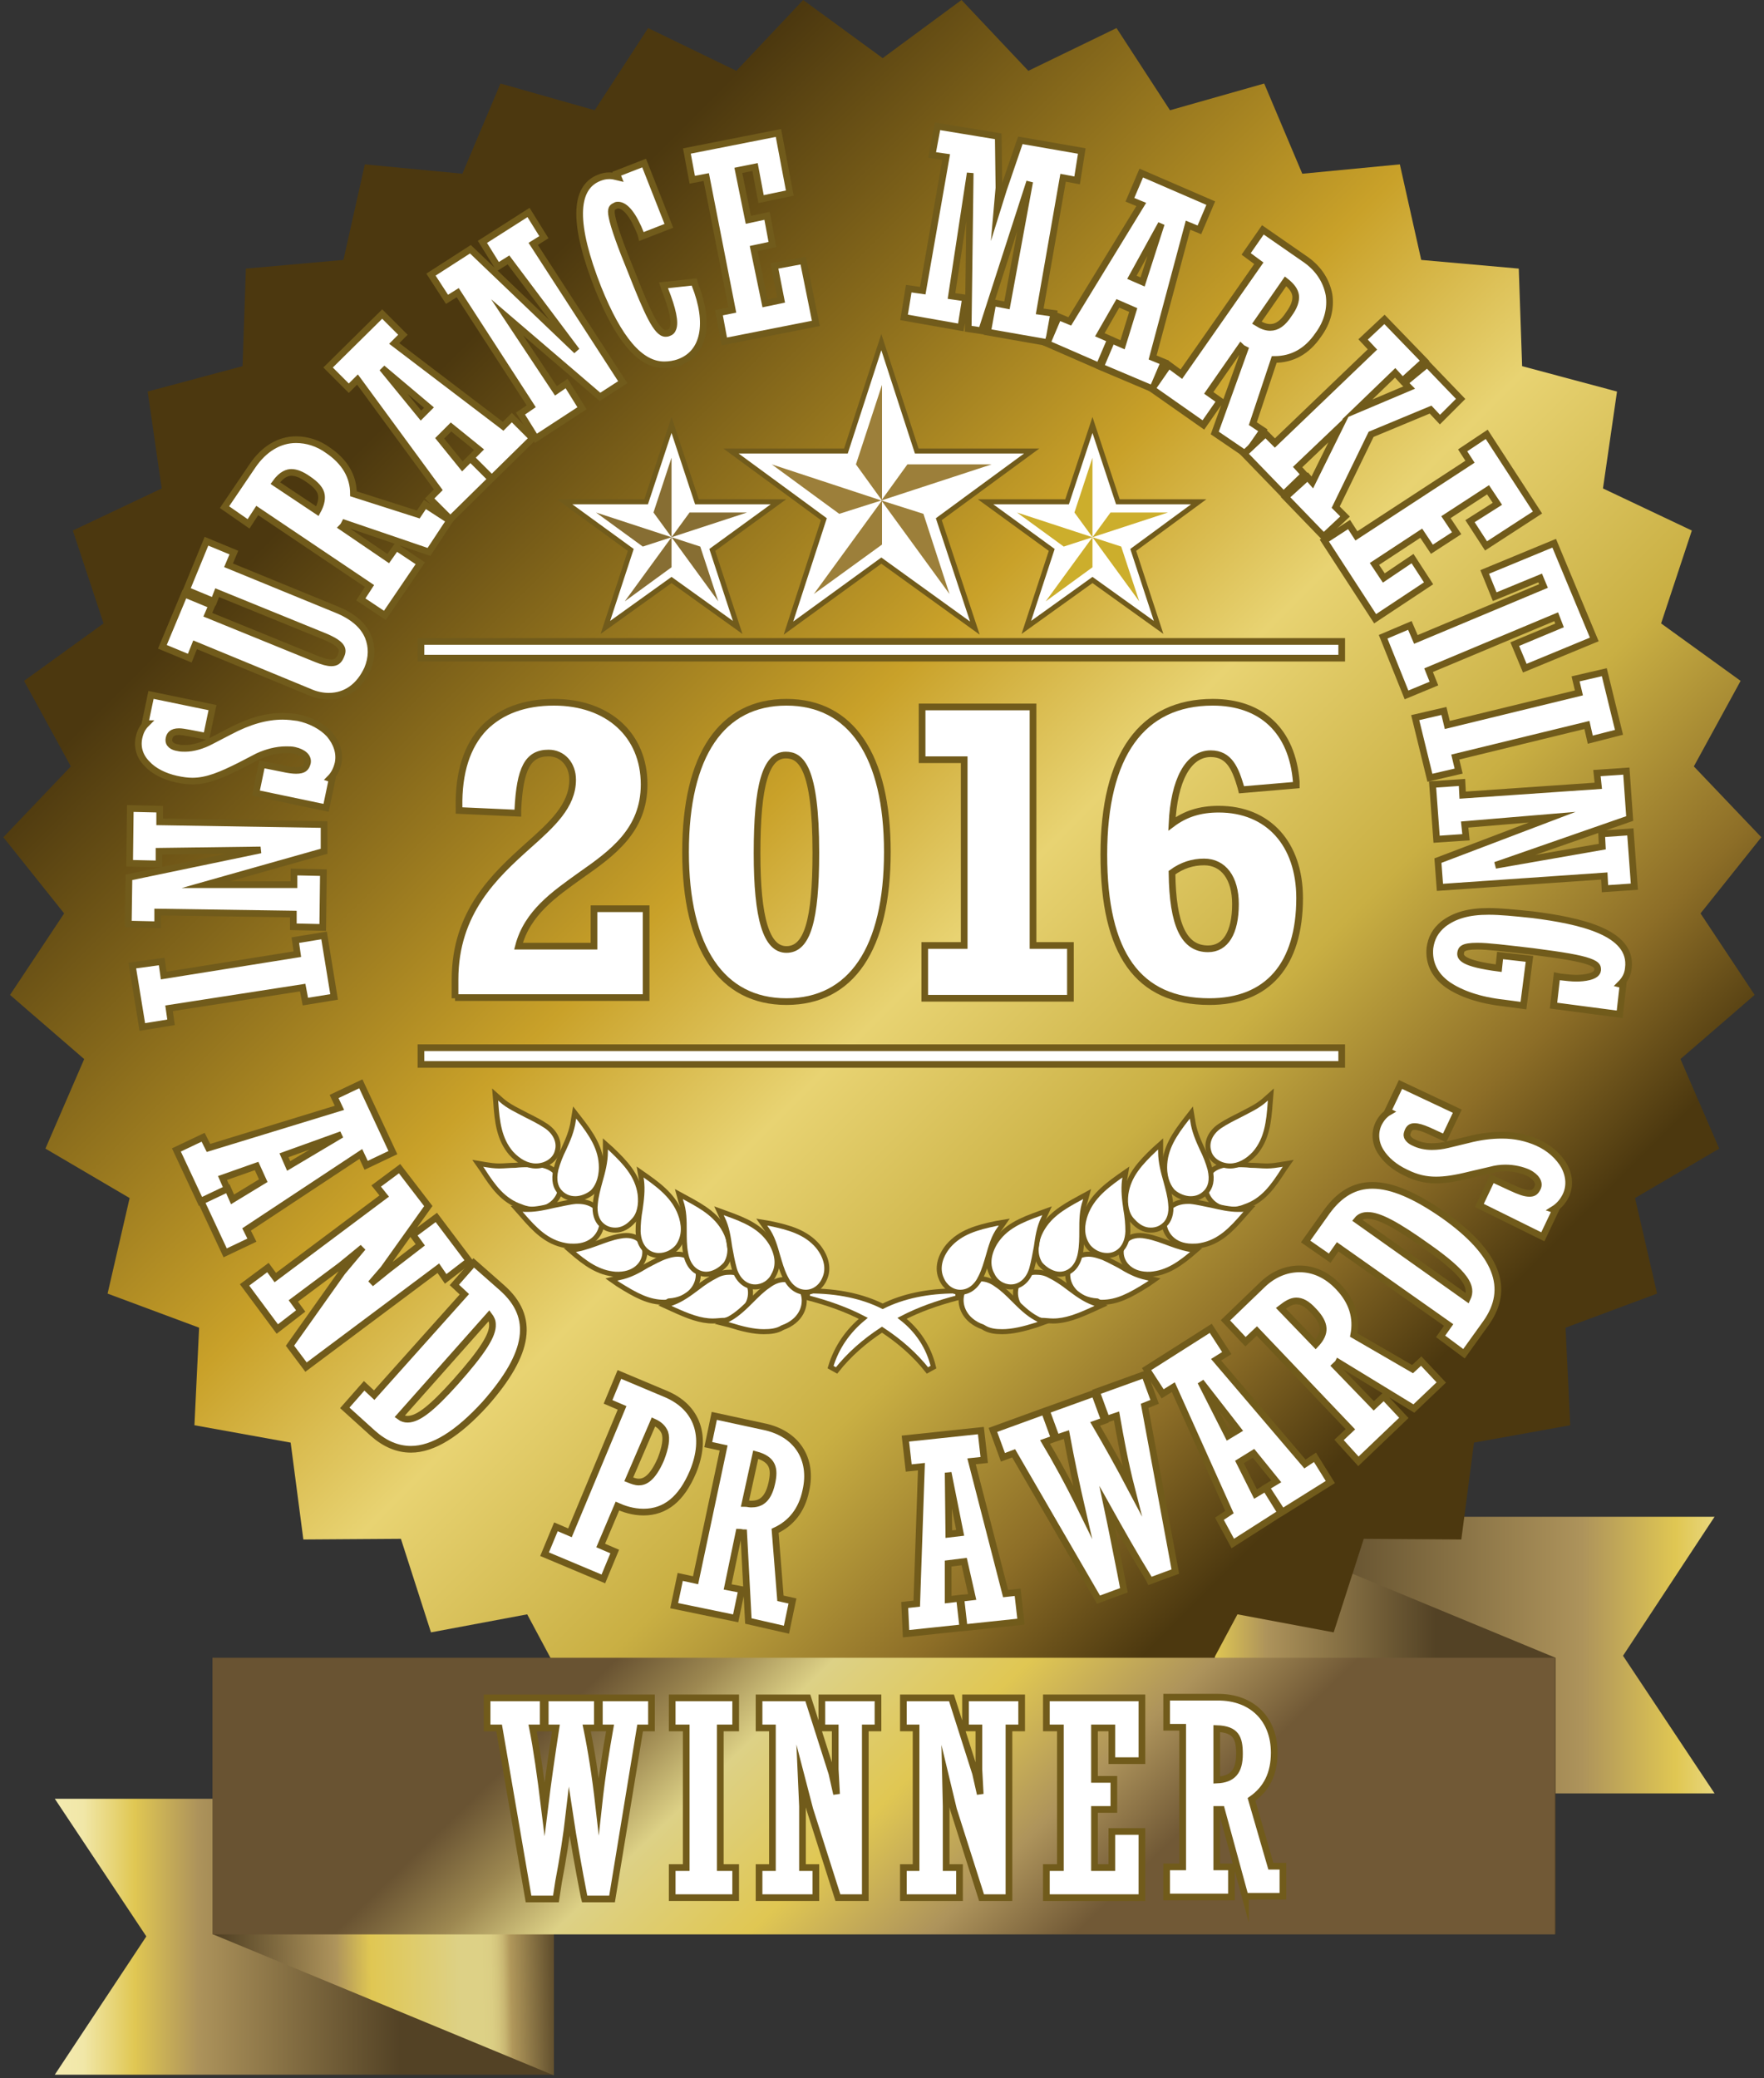 <?xml version="1.0" encoding="utf-8"?>
<!-- Generator: Adobe Illustrator 19.2.1, SVG Export Plug-In . SVG Version: 6.00 Build 0)  -->
<svg version="1.1" id="Layer_2" xmlns="http://www.w3.org/2000/svg" xmlns:xlink="http://www.w3.org/1999/xlink" x="0px" y="0px"
	 viewBox="0 0 264 311" style="enable-background:new 0 0 264 311;" xml:space="preserve">
<rect x="0" y="0" width="264" height="311" fill="#333333" stroke="none"/>
<style type="text/css">
	.st0{fill:url(#SVGID_1_);}
	.st1{fill:url(#SVGID_2_);}
	.st2{fill:url(#_x3C_Path_x3E__1_);}
	.st3{fill:#FFFFFF;stroke:#715B1B;stroke-miterlimit:10;}
	.st4{fill:url(#SVGID_3_);}
	.st5{fill:url(#SVGID_4_);}
	.st6{fill:url(#SVGID_5_);}
	.st7{fill:#FFFFFF;stroke:#715B1B;stroke-width:0.75;stroke-miterlimit:10;}
	.st8{fill:#876E33;}
	.st9{fill:#9C7F3A;}
	.st10{fill:#CCAE2C;}
	.st11{fill-rule:evenodd;clip-rule:evenodd;fill:#FFFFFF;stroke:#715B1B;stroke-width:0.75;stroke-miterlimit:10;}
</style>
<linearGradient id="SVGID_1_" gradientUnits="userSpaceOnUse" x1="191.149" y1="247.738" x2="326.335" y2="247.738">
	<stop  offset="0" style="stop-color:#534225"/>
	<stop  offset="0.337" style="stop-color:#AD935B"/>
	<stop  offset="0.442" style="stop-color:#E0C753"/>
	<stop  offset="0.528" style="stop-color:#F1E7A8"/>
	<stop  offset="0.577" style="stop-color:#FFFCE6"/>
	<stop  offset="0.644" style="stop-color:#F7F0BB"/>
	<stop  offset="0.706" style="stop-color:#DDD186"/>
	<stop  offset="0.767" style="stop-color:#DDD186"/>
	<stop  offset="0.796" style="stop-color:#DBCE84"/>
	<stop  offset="0.815" style="stop-color:#D4C57D"/>
	<stop  offset="0.833" style="stop-color:#C8B672"/>
	<stop  offset="0.848" style="stop-color:#B7A061"/>
	<stop  offset="0.853" style="stop-color:#B1985B"/>
	<stop  offset="1" style="stop-color:#534225"/>
</linearGradient>
<polygon class="st0" points="181.9,227 256.6,227 242.9,247.8 256.6,268.4 181.9,268.4 "/>
<linearGradient id="SVGID_2_" gradientUnits="userSpaceOnUse" x1="214.859" y1="258.25" x2="139.849" y2="258.25">
	<stop  offset="0" style="stop-color:#534225"/>
	<stop  offset="0.337" style="stop-color:#AD935B"/>
	<stop  offset="0.442" style="stop-color:#E0C753"/>
	<stop  offset="0.528" style="stop-color:#F1E7A8"/>
	<stop  offset="0.644" style="stop-color:#F7F0BB"/>
	<stop  offset="0.706" style="stop-color:#DDD186"/>
	<stop  offset="0.767" style="stop-color:#DDD186"/>
	<stop  offset="0.796" style="stop-color:#DBCE84"/>
	<stop  offset="0.815" style="stop-color:#D4C57D"/>
	<stop  offset="0.833" style="stop-color:#C8B672"/>
	<stop  offset="0.848" style="stop-color:#B7A061"/>
	<stop  offset="0.853" style="stop-color:#B1985B"/>
	<stop  offset="1" style="stop-color:#534225"/>
</linearGradient>
<polygon class="st1" points="181.8,227 232.8,248.1 232.8,289.5 181.8,268.4 "/>
<linearGradient id="_x3C_Path_x3E__1_" gradientUnits="userSpaceOnUse" x1="39.032" y1="37.979" x2="225.072" y2="224.019">
	<stop  offset="0.118" style="stop-color:#4C380F"/>
	<stop  offset="0.425" style="stop-color:#C9A129"/>
	<stop  offset="0.555" style="stop-color:#E8D372"/>
	<stop  offset="0.704" style="stop-color:#C9AF43"/>
	<stop  offset="0.828" style="stop-color:#8D6E27"/>
	<stop  offset="0.919" style="stop-color:#4C380F"/>
</linearGradient>
<polygon id="_x3C_Path_x3E_" class="st2" points="132.1,8.7 143.9,0 153.9,10.6 167.1,4.2 175.1,16.5 189.2,12.5 194.9,26 
	209.5,24.6 212.7,38.9 227.3,40.2 227.8,54.8 242,58.6 239.9,73.1 253.2,79.4 248.6,93.3 260.5,101.9 253.5,114.7 263.6,125.3 
	254.5,136.7 262.6,148.9 251.5,158.5 257.3,171.9 244.7,179.3 248,193.6 234.3,198.7 235,213.3 220.6,215.9 218.7,230.4 
	204.1,230.3 199.6,244.3 185.2,241.6 178.3,254.5 164.6,249.3 155.6,260.8 143,253.2 132.1,262.9 121.1,253.2 108.5,260.8 
	99.5,249.3 85.8,254.5 78.9,241.6 64.5,244.3 60,230.3 45.4,230.4 43.5,215.9 29.1,213.3 29.8,198.7 16.1,193.6 19.4,179.3 
	6.8,171.9 12.6,158.5 1.5,148.9 9.6,136.7 0.5,125.3 10.6,114.7 3.6,101.9 15.5,93.3 10.9,79.4 24.2,73.1 22.1,58.6 36.3,54.8 
	36.8,40.2 51.4,38.9 54.6,24.6 69.2,26 74.9,12.5 89,16.5 97,4.2 110.2,10.6 120.2,0 "/>
<g>
	<polygon class="st3" points="19.8,144.5 24.2,143.9 24.5,146 44.5,142.8 44.2,140.7 48.5,140 50,149.2 45.7,149.9 45.3,147.8 
		25.3,150.9 25.6,153 21.3,153.7 	"/>
	<polygon class="st3" points="43.9,138.7 43.9,136.8 23.6,136.5 23.6,138.4 19.2,138.3 19.3,131.3 39,127.2 23.8,127.4 23.8,129.3 
		19.4,129.2 19.5,121 23.9,121.1 23.9,123 48.5,123.4 48.5,127.4 30.8,132.4 44,132.4 44,130.5 48.4,130.6 48.3,138.8 	"/>
	<path class="st3" d="M38.3,118.7l0.9-4.3l3,0.6c0.9,0.2,1.6,0.3,2.1,0.3c1.2,0,1.5-0.4,1.7-1.1c0.2-0.9-0.6-1.6-1.9-1.9
		c-0.4-0.1-0.8-0.1-1.3-0.1c-1.4,0-2.9,0.4-4.2,1l-2.7,1.4c-2.8,1.4-4.9,2.3-7.1,2.3c-0.7,0-1.5-0.1-2.4-0.3
		c-1.8-0.4-3.4-1.2-4.4-2.3c-1.1-1.1-1.5-2.5-1.2-3.9c0.2-0.9,0.5-1.5,1.1-2.1l-0.2,0l0.9-4.3l9.2,1.9l-0.9,4.3l-2.6-0.5
		c-0.6-0.1-1.1-0.2-1.5-0.2c-1.1,0-1.4,0.5-1.5,1c-0.2,0.9,0.6,1.3,1.3,1.4c0.4,0.1,0.7,0.1,1.1,0.1c1.2,0,2.6-0.4,3.9-1.1l2.7-1.4
		c3-1.6,5.6-2.3,8-2.3c0.8,0,1.6,0.1,2.3,0.2c1.9,0.4,3.6,1.3,4.7,2.5c1.1,1.3,1.6,2.8,1.3,4.3c-0.2,0.9-0.6,1.7-1.2,2.3l0.3,0.1
		l-0.9,4.3L38.3,118.7z"/>
	<path class="st3" d="M49.2,104.2c-0.9,0-1.9-0.2-2.8-0.6l-17.2-7.1l-0.8,2l-4.1-1.7l3.3-7.9l4.1,1.7l-0.6,1.4l16.2,6.6
		c1,0.4,1.7,0.6,2.3,0.6c0.7,0,1.1-0.3,1.4-1c0.4-0.9,0.5-1.7-2.3-2.9l-16.2-6.6l-0.5,1.3l-4.1-1.7l3-7.3l4.1,1.7l-0.8,1.9l16.1,6.6
		c2.5,1,4.1,2.4,4.8,4.1c0.6,1.5,0.6,3.1-0.1,4.8C53.8,102.7,51.8,104.2,49.2,104.2z"/>
	<path class="st3" d="M54,89.7l1.3-2L38.5,76.4l-1.3,2l-3.6-2.5l4.2-6.2c1.7-2.5,4-3.9,6.5-3.9c1.6,0,3.3,0.5,4.8,1.6
		c2.5,1.7,3.8,3.9,3.8,6.5l9.7,3.1l1-1.5l3.7,2.4l-3.1,4.7l-12.6-4.3c-0.1,0.2-0.2,0.4-0.4,0.6l6.9,4.7l1.2-1.7l3.6,2.4l-5.3,7.8
		L54,89.7z M47.5,76.5c0.5-0.9,0.7-1.7,0.6-2.4c-0.1-0.8-0.8-1.6-2-2.4c-1-0.7-1.8-1-2.5-1c-0.5,0-1.4,0.2-2.4,1.6L47.5,76.5z"/>
	<path class="st3" d="M64.3,74.6l1.3-1.3L53.5,56.8l-1.3,1.3L49.1,55l8.1-8l3.1,3.1l-1.3,1.3l16.3,12.4l1.3-1.3l3.1,3.1l-6.1,6
		l-3.1-3.1l1.2-1.2l-4.2-3.4l-1.7,1.7l3.4,4.2l1.2-1.2l3.1,3.1l-6.1,6L64.3,74.6z M63,62.2l1.2-1.2l-7-5.9L63,62.2z"/>
	<polygon class="st3" points="77.9,61.9 79.5,60.8 68.5,43.8 66.9,44.8 64.5,41.1 70.4,37.3 86.3,52.5 76.1,38.9 74.5,39.9 
		72.2,36.2 79.1,31.8 81.4,35.5 79.8,36.5 93.2,57.2 89.8,59.4 75.9,47.5 83.2,58.5 84.8,57.4 87.1,61.1 80.2,65.6 	"/>
	<path class="st3" d="M99.4,54.6c-3.6,0-6.8-3.8-9.9-11.5c-3.7-9.4-3.7-15,0.2-16.5c0.5-0.2,1-0.3,1.5-0.3c0.4,0,0.9,0.1,1.3,0.2
		l-0.2-0.5l4.1-1.6l3.7,9.4l-4.1,1.6L95.9,35c-1.1-2.8-2.3-4.3-3.4-4.3c-0.1,0-0.3,0-0.4,0.1c-0.4,0.2-0.8,0.3-0.5,1.7
		c0.3,1.5,1.3,4.3,2.9,8.2c2.4,6.1,3.8,9.2,5.1,9.2l0,0c0.1,0,0.3,0,0.5-0.1c0.3-0.1,0.5-0.3,0.6-0.6c0.4-0.9,0-2.9-1.2-5.9
		l-0.2-0.6l4.6-0.5l0.1,0.4c2.3,5.8,1.4,10.2-2.3,11.6C100.9,54.5,100.1,54.6,99.4,54.6C99.4,54.6,99.4,54.6,99.4,54.6z"/>
	<polygon class="st3" points="107.6,46.8 109.6,46.4 105.7,26.5 103.6,26.9 102.8,22.6 116.5,19.9 118.2,28.9 113.9,29.8 113,25 
		110.5,25.5 112,32.9 114.8,32.3 115.6,36.6 112.8,37.2 114.5,45.4 116.9,44.9 115.9,39.8 120.2,39 122.1,48.4 108.4,51.1 	"/>
	<polygon class="st3" points="147.8,49.7 148.6,45.3 150.7,45.7 154.1,27.2 146.9,49.5 144.9,49.2 145.2,25.9 142.4,44.3 
		144.5,44.6 143.8,49 135.3,47.5 136,43.2 138.1,43.5 141.6,23.5 139.5,23.2 140.3,18.9 149.4,20.4 149.5,28.1 149.2,31.5 
		150.2,28.3 152.7,21 161.9,22.6 161.2,27 159.1,26.6 155.6,46.6 157.7,46.9 156.9,51.3 	"/>
	<path class="st3" d="M164.7,54.9l1.7-4l1.6,0.7l1.6-5.2l-2.3-1l-2.7,4.7l1.6,0.7l-1.7,4l-7.8-3.4l1.7-4l1.7,0.7l10.7-17.5l-1.7-0.7
		l1.7-4l10.4,4.5l-1.7,4l-1.7-0.7l-5.3,19.8l1.7,0.7l-1.7,4L164.7,54.9z M171,42.2l2.8-8.7l-4.4,8L171,42.2z"/>
	<path class="st3" d="M181.8,64.8l4.5-12.5c-0.2-0.1-0.4-0.2-0.6-0.4l-4.8,6.9l1.7,1.2l-2.5,3.6l-7.7-5.4l2.5-3.6l1.9,1.4l11.6-16.6
		l-1.9-1.4l2.5-3.6l6.2,4.3c2.1,1.4,3.3,3.3,3.7,5.4c0.3,2-0.2,4.1-1.6,6c-1.7,2.5-3.9,3.7-6.6,3.7l-3.2,9.6l1.5,1l-2.5,3.6
		L181.8,64.8z M188.1,48.3c0.8,0.5,1.4,0.7,2,0.7c1,0,1.9-0.6,2.8-2c0.8-1.1,1.1-2,1-2.8c-0.1-0.7-0.6-1.4-1.5-2.1L188.1,48.3z"/>
	<polygon class="st3" points="198.2,80.9 201.9,78.5 203,80.2 220,69.1 218.9,67.4 222.5,65 230.1,76.7 222.4,81.7 220,78 
		224.1,75.4 222.7,73.3 216.4,77.4 218,79.8 214.3,82.2 212.7,79.8 205.7,84.4 207.1,86.5 211.4,83.6 213.8,87.3 205.8,92.6 	"/>
	<polygon class="st3" points="207,95.3 211,93.6 211.9,95.7 231,87.7 230.5,86.5 223.7,89.3 222.2,85.6 232.6,81.3 238.6,95.7 
		228.2,100 226.7,96.4 233.4,93.6 232.9,92.3 213.8,100.3 214.6,102.3 210.5,104 	"/>
	<polygon class="st3" points="211.8,107.4 216.1,106.4 216.6,108.5 236.3,103.7 235.8,101.6 240.1,100.6 242.3,109.6 238,110.7 
		237.5,108.5 217.8,113.3 218.3,115.4 214,116.4 	"/>
	<polygon class="st3" points="240.1,131.1 215.5,132.8 215.2,128.8 232.3,122.3 219.2,123.4 219.4,125.3 215,125.6 214.4,117.4 
		218.8,117.1 218.9,119 239.2,117.6 239,115.7 243.4,115.4 243.9,122.5 223.8,129.5 239.8,126.7 239.7,124.8 244,124.5 244.6,132.7 
		240.2,133 	"/>
	<path class="st3" d="M232.5,150.5l0.5-4.4l0.5,0.1c0.9,0.1,1.7,0.2,2.4,0.2c1.1,0,3.1-0.2,3.2-1.2c0-0.4,0.1-0.8-1.3-1.3
		c-1.4-0.5-3.8-0.9-8.4-1.5c-4.3-0.5-6.7-0.8-8.3-0.8c-2.3,0-2.4,0.5-2.5,1c-0.1,0.7,0.3,1.6,5.7,2.3l0.2-1.9l4.4,0.5l-0.9,7l-3-0.4
		c-3.6-0.4-6.4-1.4-8.3-2.7c-2-1.4-2.9-3.3-2.7-5.5c0.2-1.5,0.8-2.6,2-3.6c1.7-1.3,3.8-1.9,6.8-1.9c1.7,0,3.7,0.2,6.6,0.5
		c7,0.9,15,2.6,14.3,8c-0.1,1-0.5,1.7-1.2,2.4l0.4,0.1l-0.5,4.4L232.5,150.5z"/>
	<path class="st3" d="M30.1,179.8l4-1.9l0.7,1.6l4.6-2.8l-1-2.2l-5.1,1.8l0.7,1.6l-4,1.9l-3.6-7.7l4-1.9l0.8,1.6l19.6-6l-0.8-1.7
		l4-1.9l4.8,10.3l-4,1.9l-0.8-1.7L36.9,184l0.8,1.6l-4,1.9L30.1,179.8z M43.2,174.5l7.9-4.7l-8.6,3.1L43.2,174.5z"/>
	<polygon class="st3" points="43.4,201.4 51.2,190.4 54.3,186.7 51,189.4 43.9,194.7 45,196.2 41.5,198.9 36.6,192.3 40.1,189.7 
		41.2,191.2 57.5,179 56.3,177.5 59.8,174.9 64.1,180.5 57.4,189.9 55.5,192.1 58.1,190 62.9,186.3 61.8,184.8 65.3,182.2 
		70.2,188.7 66.7,191.4 65.6,189.8 45.8,204.6 	"/>
	<path class="st3" d="M61.5,216.9c-2,0-3.9-0.8-5.7-2.4l-4.2-3.8l2.9-3.3l1.5,1.4l13.5-15.1l-1.5-1.4l2.9-3.3l4.2,3.7
		c5,4.4,4.2,9.8-2.5,17.4C68.5,214.6,64.8,216.9,61.5,216.9z M59.8,212c0.4,0.3,0.8,0.4,1.2,0.4l0,0c1.6,0,3.7-1.7,7.2-5.6
		c4-4.5,5.6-7,5.5-8.6c0-0.5-0.2-0.9-0.5-1.3L59.8,212z"/>
	<path class="st3" d="M81.5,232.6l1.7-4.1l2.1,0.9l7.8-18.7l-2.1-0.9l1.7-4.1l6.9,2.9c4.8,2,6.3,6.4,4.1,11.7c-1.7,4-4.1,6-7.4,6
		c-1.6,0-3-0.5-3.9-0.9l-2.5,5.9l2.1,0.9l-1.7,4.1L81.5,232.6z M94.1,221.4c0.5,0.2,1,0.4,1.5,0.4c0,0,0,0,0,0c0.8,0,2-0.4,3.3-3.4
		c0.7-1.8,0.9-3.1,0.6-4c-0.3-0.7-0.8-1.2-1.7-1.6L94.1,221.4z"/>
	<path class="st3" d="M112,242.6l-0.7-13.2c-0.2,0-0.5-0.1-0.7-0.1l-1.7,8.2l2.1,0.4l-0.9,4.3l-9.2-1.9l0.9-4.3l2.3,0.5l4.2-19.8
		l-2.3-0.5l0.9-4.3l7.4,1.6c4.9,1,7.4,4.8,6.3,9.6c-0.6,2.9-2.2,4.9-4.6,6l0.8,10.1l1.8,0.4l-0.9,4.3L112,242.6z M111.5,225
		c0.3,0,0.6,0.1,0.9,0.1c1.2,0,2.5-0.4,3.1-3.1c0.5-2.2,0.2-3.6-2.4-4.3L111.5,225z"/>
	<path class="st3" d="M135.4,240.2l1.8-0.2l0.7-20.5l-1.9,0.2l-0.5-4.4l11.3-1.2l0.5,4.4l-1.9,0.2l5.1,19.8l1.8-0.2l0.5,4.4
		l-8.5,0.9l-0.5-4.4l1.7-0.2l-1.2-5.3l-2.4,0.3l0,5.4l1.7-0.2l0.5,4.4l-8.5,0.9L135.4,240.2z M142,229.6l1.7-0.2l-1.8-9L142,229.6z"
		/>
	<path class="st3" d="M151.7,217.5l-1.6,0.6l-1.5-4.1l7.7-2.8l1.5,4.1l-1.4,0.5c1.5,2.5,3.5,6.1,5.6,10.4c-0.9-3.9-1.7-7.7-2.4-11.5
		l-1.5,0.5l-1.5-4.1l7.2-2.6l1.5,4.1l-1.4,0.5c1.7,2.9,3.5,6.1,5.5,9.9c-1.1-4.3-1.7-7.7-2.3-11.1l-1.5,0.5l-1.5-4.1l7.2-2.6
		l1.5,4.1l-1.5,0.6l4.6,24.8l-3.8,1.4l-0.2-0.4c-2.1-3.4-4.3-7.3-6.2-10.7c0.7,3.3,1.4,6.9,2,9.9l0.5,2.6l-3.8,1.4L151.7,217.5z"/>
	<path class="st3" d="M182.5,227.3l1.5-1l-8.4-18.7l-1.6,1l-2.4-3.7l9.6-6.1l2.4,3.7l-1.6,1l13.3,15.6l1.5-1l2.3,3.7l-7.2,4.5
		l-2.4-3.7l1.5-0.9l-3.4-4.2l-2.1,1.3l2.4,4.8l1.5-0.9l2.3,3.7l-7.2,4.6L182.5,227.3z M183.8,214.9l1.5-0.9l-5.6-7.2L183.8,214.9z"
		/>
	<path class="st3" d="M200.4,215.5l1.7-1.6l-14-14.7l-1.7,1.6l-3-3.2l5.4-5.2c1.7-1.7,3.7-2.5,5.7-2.5c2.1,0,4.1,0.9,5.8,2.7
		c2.1,2.2,2.8,4.6,2.3,7.2l8.8,5.1l1.3-1.2l3,3.2l-4.1,3.9l-11.3-6.9c-0.1,0.2-0.3,0.3-0.5,0.5l5.8,6l1.5-1.4l3,3.2l-6.8,6.5
		L200.4,215.5z M196.9,201.2c1.6-1.7,1.5-3.1-0.3-5c-1-1.1-1.8-1.5-2.6-1.5c-0.7,0-1.4,0.4-2.3,1.1L196.9,201.2z"/>
	<path class="st3" d="M215.6,200l1.2-1.7l-16.6-11.7l-1.2,1.7l-3.6-2.5l3.2-4.5c1.9-2.6,4.1-3.9,6.8-3.9c2.9,0,6.4,1.5,10.7,4.5
		c7.9,5.6,10,10.9,6.3,16.1l-3.3,4.6L215.6,200z M219.6,194.3c0.8-1.7-0.1-3.6-6.1-7.8c-4.5-3.2-7.1-4.6-8.8-4.6
		c-0.7,0-1.2,0.2-1.6,0.7L219.6,194.3z"/>
	<path class="st3" d="M221.4,180.4l1.9-4l2.8,1.3c1.3,0.6,2.1,0.9,2.8,0.9c0.6,0,0.9-0.2,1.2-0.8c0.4-0.8-0.2-1.7-1.4-2.3
		c-0.9-0.4-2.1-0.7-3.4-0.7c-0.7,0-1.5,0.1-2.2,0.3l-3,0.7c-2.4,0.6-3.9,0.8-5.2,0.8c-1.5,0-2.9-0.3-4.5-1.1c-1.7-0.8-3-1.9-3.8-3.2
		c-0.8-1.3-0.9-2.8-0.3-4.1c0.4-0.8,0.9-1.4,1.6-1.8l-0.2-0.1l1.9-4l8.5,4l-1.9,4l-2.4-1.1c-0.9-0.4-1.6-0.6-2.1-0.6
		c-0.5,0-0.8,0.2-1,0.7c-0.1,0.3-0.2,0.5-0.1,0.8c0.1,0.3,0.5,0.7,1,0.9c0.8,0.4,1.7,0.6,2.7,0.6c0.8,0,1.6-0.1,2.4-0.3l2.9-0.7
		c1.9-0.5,3.6-0.7,5.2-0.7c2,0,3.7,0.4,5.3,1.1c1.8,0.8,3.2,2.1,4,3.5c0.8,1.5,0.9,3.1,0.2,4.5c-0.4,0.8-1,1.5-1.8,2l0.3,0.1l-1.9,4
		L221.4,180.4z"/>
	<polygon class="st3" points="213.6,54.5 210.2,57.3 210.9,58 203.1,61.3 208.8,55.8 209.9,57 213.2,54 207.2,47.8 204,50.8 
		205.4,52.3 190.8,66.3 189.4,64.9 186.2,67.9 192.1,74 195.2,71 194.2,69.9 200.5,63.9 196.4,72.2 195.7,71.4 192.4,74.4 
		198.1,80.3 201.3,77.3 199.9,75.9 205.2,65 214.1,61.3 215.5,62.8 218.6,59.7 	"/>
</g>
<g>
	<path class="st3" d="M68.1,149.4v-2.8c0-10.1,6-15.6,10.9-20c3.6-3.2,6.7-6,6.7-9.9c0-2.3-1.5-4-3.6-4c-3.1,0-4.3,2.3-4.6,8.5
		l0,0.5l-8.8-0.4l0-0.5c-0.1-5.2,1.2-9.2,3.8-11.9c2.5-2.5,6-3.8,10.4-3.8c8.1,0,13.5,4.9,13.5,12.3c0,6.9-4.8,10.3-9.5,13.6
		c-3.9,2.8-8,5.6-9.3,10.6h11.3V136h7.8v13.3H68.1z"/>
	<path class="st3" d="M117.7,149.9c-9.7,0-15.1-8-15.1-22.4c0-14.5,5.4-22.4,15.1-22.4c9.7,0,15.1,8,15.1,22.4
		C132.8,142,127.4,149.9,117.7,149.9z M117.6,113c-3,0-4.3,4.5-4.3,14.7c0,9.8,1.4,14.4,4.4,14.4c3.1,0,4.4-4.3,4.4-14.5
		C122.1,114.7,119.8,113,117.6,113z"/>
	<polygon class="st3" points="138.4,149.4 138.4,141.5 144.3,141.5 144.3,113.7 138,113.7 138,105.8 154.6,105.8 154.6,141.5 
		160.2,141.5 160.2,149.4 	"/>
	<path class="st3" d="M181,149.9c-10.7,0-15.8-7.2-15.8-22c0-14.9,5.7-22.8,16.3-22.8c7.3,0,11.9,4.3,12.5,11.9l0,0.5l-8.2,0.7
		l-0.1-0.4c-0.8-2.7-1.7-5-4.5-5c-3.4,0-5.5,4-5.8,10.5c2-1.5,4.2-2.2,7-2.2c7.4,0,12.1,5.2,12.1,13.3
		C194.5,144.4,189.7,149.9,181,149.9z M175.4,130.6c0.1,7.9,1.8,11.4,5.4,11.4c2.6,0,4.1-2.4,4.1-6.7c0-3.9-1.8-6.3-4.7-6.3
		C178.5,129,176.9,129.5,175.4,130.6z"/>
</g>
<rect x="63" y="96" class="st3" width="137.8" height="2.5"/>
<rect x="63" y="156.8" class="st3" width="137.8" height="2.5"/>
<linearGradient id="SVGID_3_" gradientUnits="userSpaceOnUse" x1="59.84" y1="289.851" x2="-29.93" y2="289.851">
	<stop  offset="0" style="stop-color:#534225"/>
	<stop  offset="0.337" style="stop-color:#AD935B"/>
	<stop  offset="0.442" style="stop-color:#E0C753"/>
	<stop  offset="0.528" style="stop-color:#F1E7A8"/>
	<stop  offset="0.644" style="stop-color:#F7F0BB"/>
	<stop  offset="0.706" style="stop-color:#DDD186"/>
	<stop  offset="0.767" style="stop-color:#DDD186"/>
	<stop  offset="0.796" style="stop-color:#DBCE84"/>
	<stop  offset="0.815" style="stop-color:#D4C57D"/>
	<stop  offset="0.833" style="stop-color:#C8B672"/>
	<stop  offset="0.848" style="stop-color:#B7A061"/>
	<stop  offset="0.853" style="stop-color:#B1985B"/>
	<stop  offset="1" style="stop-color:#534225"/>
</linearGradient>
<polygon class="st4" points="82.8,310.5 8.2,310.5 21.9,289.8 8.2,269.2 82.8,269.2 "/>
<linearGradient id="SVGID_4_" gradientUnits="userSpaceOnUse" x1="32.737" y1="279.899" x2="83.499" y2="278.752">
	<stop  offset="0" style="stop-color:#534225"/>
	<stop  offset="0.337" style="stop-color:#AD935B"/>
	<stop  offset="0.442" style="stop-color:#E0C753"/>
	<stop  offset="0.706" style="stop-color:#DDD186"/>
	<stop  offset="0.767" style="stop-color:#DDD186"/>
	<stop  offset="0.796" style="stop-color:#DBCE84"/>
	<stop  offset="0.815" style="stop-color:#D4C57D"/>
	<stop  offset="0.833" style="stop-color:#C8B672"/>
	<stop  offset="0.848" style="stop-color:#B7A061"/>
	<stop  offset="0.853" style="stop-color:#B1985B"/>
	<stop  offset="1" style="stop-color:#534225"/>
</linearGradient>
<polygon class="st5" points="82.9,310.6 31.9,289.5 31.9,248.1 82.9,269.2 "/>
<linearGradient id="SVGID_5_" gradientUnits="userSpaceOnUse" x1="156.547" y1="293.729" x2="102.603" y2="238.211">
	<stop  offset="0" style="stop-color:#715936"/>
	<stop  offset="0.196" style="stop-color:#AD935B"/>
	<stop  offset="0.442" style="stop-color:#E0C753"/>
	<stop  offset="0.706" style="stop-color:#DDD186"/>
	<stop  offset="0.853" style="stop-color:#9D8851"/>
	<stop  offset="1" style="stop-color:#695332"/>
</linearGradient>
<rect x="31.8" y="248.1" class="st6" width="200.9" height="41.4"/>
<g>
	<path class="st3" d="M87.5,284.2l-0.1-0.4c-0.8-4.1-1.6-8.6-2.2-12.6c-0.4,3.5-1,7.3-1.6,10.4l-0.4,2.6h-4.1l-4.4-25.6h-1.8v-4.5
		h8.4v4.5h-1.6c0.6,3,1.2,7.2,1.8,12.1c0.5-4.1,1.1-8.2,1.7-12.1h-1.6v-4.5h7.8v4.5h-1.6c0.7,3.4,1.3,7.2,1.8,11.6
		c0.5-4.6,1.1-8.2,1.7-11.6h-1.6v-4.5h7.8v4.5h-1.7l-4.2,25.6H87.5z"/>
	<polygon class="st3" points="100.6,284 100.6,279.5 102.7,279.5 102.7,258.6 100.6,258.6 100.6,254.1 110.1,254.1 110.1,258.6 
		107.8,258.6 107.8,279.5 110.1,279.5 110.1,284 	"/>
	<polygon class="st3" points="125.4,284 121.2,270.8 119.9,265.8 120.1,270.3 120.1,279.5 122.1,279.5 122.1,284 113.6,284 
		113.6,279.5 115.6,279.5 115.6,258.6 113.6,258.6 113.6,254.1 120.9,254.1 124.5,265.4 125.2,268.5 125,264.8 125,258.6 123,258.6 
		123,254.1 131.4,254.1 131.4,258.6 129.5,258.6 129.5,284 	"/>
	<polygon class="st3" points="146.9,284 142.7,270.8 141.5,265.8 141.6,270.3 141.6,279.5 143.6,279.5 143.6,284 135.2,284 
		135.2,279.5 137.1,279.5 137.1,258.6 135.2,258.6 135.2,254.1 142.4,254.1 146,265.4 146.7,268.5 146.5,264.8 146.5,258.6 
		144.5,258.6 144.5,254.1 152.9,254.1 152.9,258.6 151,258.6 151,284 	"/>
	<polygon class="st3" points="156.6,284 156.6,279.5 158.7,279.5 158.7,258.6 156.6,258.6 156.6,254.1 170.9,254.1 170.9,263.5 
		166.4,263.5 166.4,258.6 163.8,258.6 163.8,266.3 166.7,266.3 166.7,270.8 163.8,270.8 163.8,279.5 166.4,279.5 166.4,274.1 
		170.9,274.1 170.9,284 	"/>
	<path class="st3" d="M186.4,284l-3.6-13.2c-0.2,0-0.5,0-0.7,0v8.6h2.2v4.5h-9.7v-4.5h2.4v-20.9h-2.4v-4.5h7.7
		c5.1,0,8.4,3.3,8.4,8.3c0,3.1-1.1,5.4-3.4,7l2.9,10h1.8v4.5H186.4z M182.1,266.4c2.4-0.1,3.4-1.3,3.4-3.9c0-2.4-0.5-3.7-3.4-3.8
		V266.4z"/>
</g>
<g>
	<polygon class="st7" points="94.4,82.3 84.5,75.1 96.7,75.1 100.5,63.6 104.3,75.1 116.5,75.1 106.6,82.3 110.4,93.9 100.5,86.8 
		90.6,93.9 	"/>
	<polygon class="st8" points="89.2,76.7 96.2,81.8 100.5,80.4 	"/>
	<polygon class="st8" points="93.5,90 100.5,84.9 100.5,80.4 	"/>
	<polygon class="st8" points="100.5,80.4 100.5,68.5 97.8,76.7 	"/>
	<polygon class="st8" points="100.5,80.4 111.8,76.7 103.2,76.7 	"/>
	<polygon class="st8" points="107.5,90 104.8,81.8 100.5,80.4 	"/>
</g>
<polygon class="st7" points="131.9,83.9 118,94 123.3,77.7 109.4,67.5 126.6,67.5 131.9,51.2 137.2,67.5 154.4,67.5 140.5,77.7 
	145.9,94 "/>
<g>
	<polygon class="st9" points="115.5,69.5 125.6,76.9 131.9,74.9 	"/>
	<polygon class="st9" points="121.8,88.9 132,81.5 132,74.9 	"/>
	<polygon class="st9" points="132,74.9 132,57.6 128.1,69.5 	"/>
	<polygon class="st9" points="131.9,74.9 148.4,69.5 135.8,69.5 	"/>
	<polygon class="st9" points="142.1,88.9 138.2,76.9 131.9,74.9 	"/>
</g>
<g>
	<polygon class="st7" points="157.4,82.3 147.5,75.1 159.7,75.1 163.5,63.6 167.3,75.1 179.4,75.1 169.6,82.3 173.4,93.9 
		163.5,86.8 153.6,93.9 	"/>
	<polygon class="st10" points="152.2,76.7 159.2,81.8 163.5,80.4 	"/>
	<polygon class="st10" points="156.5,90 163.5,84.9 163.5,80.4 	"/>
	<polygon class="st10" points="163.5,80.4 163.5,68.5 160.8,76.7 	"/>
	<polygon class="st10" points="163.5,80.4 174.8,76.7 166.2,76.7 	"/>
	<polygon class="st10" points="170.5,90 167.8,81.8 163.5,80.4 	"/>
</g>
<g>
	<path class="st11" d="M135,197.3c2.5-1.3,5.3-2.3,8.4-3.1l-0.1-1l-0.2,0c-4.3,0-8,0.8-11,2.3c-3-1.5-6.7-2.3-11-2.3l-0.2,0l-0.1,1
		c3.1,0.8,5.9,1.8,8.4,3.1c-2.3,1.9-4,4.3-4.9,7.3l0.9,0.5c1.9-2.4,4.2-4.4,6.8-6.1c2.6,1.7,4.9,3.7,6.8,6.1l0.9-0.5
		C139,201.6,137.3,199.1,135,197.3z"/>
	<path class="st11" d="M80,181c-0.6,0-1.3-0.1-2-0.4c-2.7-0.9-4.2-3-5.8-5.5l-0.7-1l1.2,0.2c0.6,0.1,1.3,0.2,2,0.2
		c0.8,0,1.6-0.1,2.4-0.1c0.8-0.1,1.6-0.1,2.4-0.1c0.3,0,0.7,0,1,0c2.6,0.2,3.5,1.9,3.4,3.3C83.9,179.2,82.5,181,80,181L80,181z"/>
	<path class="st11" d="M86.1,179.4c-1,0-1.8-0.4-2.4-1.1c-0.5-0.6-0.9-1.6-0.5-3.3c0.3-1.1,0.7-2.1,1.2-3.1c0.6-1.3,1.2-2.7,1.4-4.2
		l0.2-1.2l0.7,0.9c1.8,2.3,3.3,4.5,3.3,7.3c0,1.9-0.7,3.1-1.3,3.7C88,179,87,179.4,86.1,179.4z"/>
	<path class="st11" d="M80.2,174.5c-1.3,0-2.6-0.7-3.7-1.9c-1.8-2.1-2.1-4.7-2.3-7.6l-0.1-1.2l0.9,0.8c1.1,1,2.5,1.6,3.8,2.3
		c1,0.5,2,1,2.9,1.6c1.5,1,2.1,2.5,1.7,3.8C83.1,173.6,81.7,174.5,80.2,174.5L80.2,174.5z"/>
	<path class="st11" d="M85.9,186.5c-0.4,0-0.8,0-1.3-0.1c-2.8-0.5-4.6-2.4-6.5-4.6l-0.8-0.9l1.2,0.1c0.2,0,0.4,0,0.5,0
		c1.3,0,2.6-0.3,3.9-0.6c1.1-0.2,2.2-0.5,3.3-0.6c0.1,0,0.2,0,0.3,0c1.1,0,2,0.3,2.7,0.9c0.6,0.5,0.9,1.3,0.9,2.1
		C90.1,184.6,88.7,186.5,85.9,186.5z"/>
	<path class="st11" d="M92.1,184.1c-0.9,0-1.6-0.3-2.2-0.9c-0.5-0.5-1-1.5-0.8-3.1c0.1-1.1,0.4-2.2,0.7-3.3c0.4-1.4,0.8-2.9,0.8-4.4
		l0-1.2l0.9,0.8c2.1,2,3.9,3.9,4.3,6.7c0.2,1.6-0.1,3.1-1,4C94,183.6,93.1,184.1,92.1,184.1z"/>
	<path class="st11" d="M85.3,187.1c2.4,2.1,4.3,3.4,6.8,3.6c5.7,0.3,5.8-6.7,0.7-5.7C90.4,185.4,88,186.9,85.3,187.1L85.3,187.1z"/>
	<path class="st11" d="M98.6,187.9c-1.5,0-3-1.1-3.1-3.6c0-1.1,0.1-2.2,0.3-3.3c0.2-1.4,0.4-2.9,0.2-4.4l-0.2-1.2l1,0.7
		c2.4,1.7,4.4,3.4,5.2,6.1c0.5,1.7,0.3,3.2-0.6,4.4C100.7,187.4,99.7,187.9,98.6,187.9z"/>
	<path class="st11" d="M99.4,194.9c-2.3,0-4.2-1-6.9-2.7l-1-0.7l1.2-0.3c1.5-0.3,2.8-1,4.1-1.8c1-0.5,2-1.1,3-1.4
		c0.6-0.2,1.1-0.3,1.6-0.3c1.7,0,3,1.2,3.1,2.9c0.1,1.8-1.3,3.9-4.4,4.1C99.8,194.9,99.6,194.9,99.4,194.9L99.4,194.9z"/>
	<path class="st11" d="M105.7,190.7c-1.2,0-2.7-0.8-3.1-3.2c-0.2-1.1-0.2-2.2-0.2-3.3c0-1.5,0-3-0.5-4.4l-0.3-1.1l1.1,0.6
		c2.6,1.4,4.8,2.7,6,5.3c1,2.3,0.4,3.9-0.1,4.6C107.8,190.1,106.7,190.7,105.7,190.7z"/>
	<path class="st11" d="M106.7,197.7c-1.9,0-3.7-0.7-6.1-1.8l-1.1-0.5l1.1-0.4c1.4-0.5,2.6-1.4,3.8-2.3c0.9-0.7,1.8-1.3,2.8-1.8
		c0.7-0.4,1.4-0.5,2.1-0.5c1.6,0,2.8,1.1,3,2.7c0.2,1.7-0.9,3.8-3.8,4.5C107.9,197.6,107.3,197.7,106.7,197.7
		C106.7,197.7,106.7,197.7,106.7,197.7z"/>
	<path class="st11" d="M113,192.6c-1.4,0-2.6-1-3.1-2.7c-0.3-1.1-0.5-2.2-0.7-3.3c-0.2-1.4-0.4-2.9-1.1-4.3l-0.5-1.1l1.1,0.4
		c2.8,1,5.2,2,6.7,4.4c1,1.7,1.2,3.4,0.4,4.8C115.3,191.9,114.2,192.6,113,192.6z"/>
	<path class="st11" d="M114.3,199.3c-1.5,0-3.2-0.4-5.1-1L108,198l1.1-0.6c1.3-0.7,2.4-1.8,3.4-2.8c0.8-0.8,1.6-1.6,2.5-2.2
		c0.8-0.6,1.6-0.9,2.4-0.9c1.4,0,2.6,1,2.9,2.5c0.3,1.5-0.4,3.7-3.2,4.7C116.3,199.2,115.3,199.3,114.3,199.3z"/>
	<path class="st11" d="M120.6,193.4c-1.3,0-2.4-0.8-3.1-2.3c-0.5-1-0.8-2.1-1.1-3.1c-0.4-1.4-0.8-2.9-1.7-4.1l-0.7-1l1.2,0.2
		c2.9,0.6,5.4,1.3,7.2,3.4c1.3,1.6,1.7,3.4,1,4.9C122.9,192.6,121.8,193.4,120.6,193.4z"/>
	<path class="st11" d="M184.3,181c0.6,0,1.3-0.1,2-0.4c2.7-0.9,4.2-3,5.8-5.5l0.7-1l-1.2,0.2c-0.6,0.1-1.3,0.2-2,0.2
		c-0.8,0-1.6-0.1-2.4-0.1c-0.8-0.1-1.6-0.1-2.4-0.1c-0.3,0-0.7,0-1,0c-2.6,0.2-3.5,1.9-3.4,3.3C180.4,179.2,181.8,181,184.3,181
		C184.3,181,184.3,181,184.3,181z"/>
	<path class="st11" d="M178.2,179.4c1,0,1.8-0.4,2.4-1.1c0.5-0.6,0.9-1.6,0.5-3.3c-0.3-1.1-0.7-2.1-1.2-3.1
		c-0.6-1.3-1.2-2.7-1.4-4.2l-0.2-1.2l-0.7,0.9c-1.8,2.3-3.3,4.5-3.3,7.3c0,1.9,0.7,3.1,1.3,3.7C176.3,179,177.3,179.4,178.2,179.4z"
		/>
	<path class="st11" d="M184.1,174.5c1.3,0,2.6-0.7,3.7-1.9c1.8-2.1,2.1-4.7,2.3-7.6l0.1-1.2l-0.9,0.8c-1.1,1-2.5,1.6-3.8,2.3
		c-1,0.5-2,1-2.9,1.6c-1.5,1-2.1,2.5-1.7,3.8C181.2,173.6,182.6,174.5,184.1,174.5L184.1,174.5z"/>
	<path class="st11" d="M178.4,186.5c0.4,0,0.8,0,1.3-0.1c2.8-0.5,4.6-2.4,6.5-4.6l0.8-0.9l-1.2,0.1c-0.2,0-0.4,0-0.5,0
		c-1.3,0-2.6-0.3-3.9-0.6c-1.1-0.2-2.2-0.5-3.3-0.6c-0.1,0-0.2,0-0.3,0c-1.1,0-2,0.3-2.7,0.9c-0.6,0.5-0.9,1.3-0.9,2.1
		C174.2,184.6,175.6,186.5,178.4,186.5z"/>
	<path class="st11" d="M172.2,184.1c0.9,0,1.6-0.3,2.2-0.9c0.5-0.5,1-1.5,0.8-3.1c-0.1-1.1-0.4-2.2-0.7-3.3
		c-0.4-1.4-0.8-2.9-0.8-4.4l0-1.2l-0.9,0.8c-2.1,2-3.9,3.9-4.3,6.7c-0.2,1.6,0.1,3.1,1,4C170.3,183.6,171.2,184.1,172.2,184.1z"/>
	<path class="st11" d="M179,187.1c-2.4,2.1-4.3,3.4-6.8,3.6c-5.7,0.3-5.8-6.7-0.7-5.7C173.9,185.4,176.3,186.9,179,187.1L179,187.1z
		"/>
	<path class="st11" d="M165.7,187.9c1.5,0,3-1.1,3.1-3.6c0-1.1-0.1-2.2-0.3-3.3c-0.2-1.4-0.4-2.9-0.2-4.4l0.2-1.2l-1,0.7
		c-2.4,1.7-4.4,3.4-5.2,6.1c-0.5,1.7-0.3,3.2,0.6,4.4C163.6,187.4,164.6,187.9,165.7,187.9z"/>
	<path class="st11" d="M164.9,194.9c2.3,0,4.2-1,6.9-2.7l1-0.7l-1.2-0.3c-1.5-0.3-2.8-1-4.1-1.8c-1-0.5-2-1.1-3-1.4
		c-0.6-0.2-1.1-0.3-1.6-0.3c-1.7,0-3,1.2-3.1,2.9c-0.1,1.8,1.3,3.9,4.4,4.1C164.5,194.9,164.7,194.9,164.9,194.9L164.9,194.9z"/>
	<path class="st11" d="M158.6,190.7c1.2,0,2.7-0.8,3.1-3.2c0.2-1.1,0.2-2.2,0.2-3.3c0-1.5,0-3,0.5-4.4l0.3-1.1l-1.1,0.6
		c-2.6,1.4-4.8,2.7-6,5.3c-1,2.3-0.4,3.9,0.1,4.6C156.5,190.1,157.6,190.7,158.6,190.7z"/>
	<path class="st11" d="M157.6,197.7c1.9,0,3.7-0.7,6.1-1.8l1.1-0.5l-1.1-0.4c-1.4-0.5-2.6-1.4-3.8-2.3c-0.9-0.7-1.8-1.3-2.8-1.8
		c-0.7-0.4-1.4-0.5-2.1-0.5c-1.6,0-2.8,1.1-3,2.7c-0.2,1.7,0.9,3.8,3.8,4.5C156.4,197.6,157,197.7,157.6,197.7L157.6,197.7z"/>
	<path class="st11" d="M151.3,192.6c1.4,0,2.6-1,3.1-2.7c0.3-1.1,0.5-2.2,0.7-3.3c0.2-1.4,0.4-2.9,1.1-4.3l0.5-1.1l-1.1,0.4
		c-2.8,1-5.2,2-6.7,4.4c-1,1.7-1.2,3.4-0.4,4.8C149,191.9,150.1,192.6,151.3,192.6z"/>
	<path class="st11" d="M150,199.3c1.5,0,3.2-0.4,5.1-1l1.1-0.4l-1.1-0.6c-1.3-0.7-2.4-1.8-3.4-2.8c-0.8-0.8-1.6-1.6-2.5-2.2
		c-0.8-0.6-1.6-0.9-2.4-0.9c-1.4,0-2.6,1-2.9,2.5c-0.3,1.5,0.4,3.7,3.2,4.7C148,199.2,149,199.3,150,199.3z"/>
	<path class="st11" d="M143.7,193.4c1.3,0,2.4-0.8,3.1-2.3c0.5-1,0.8-2.1,1.1-3.1c0.4-1.4,0.8-2.9,1.7-4.1l0.7-1l-1.2,0.2
		c-2.9,0.6-5.4,1.3-7.2,3.4c-1.3,1.6-1.7,3.4-1,4.9C141.4,192.6,142.5,193.4,143.7,193.4z"/>
</g>
</svg>

